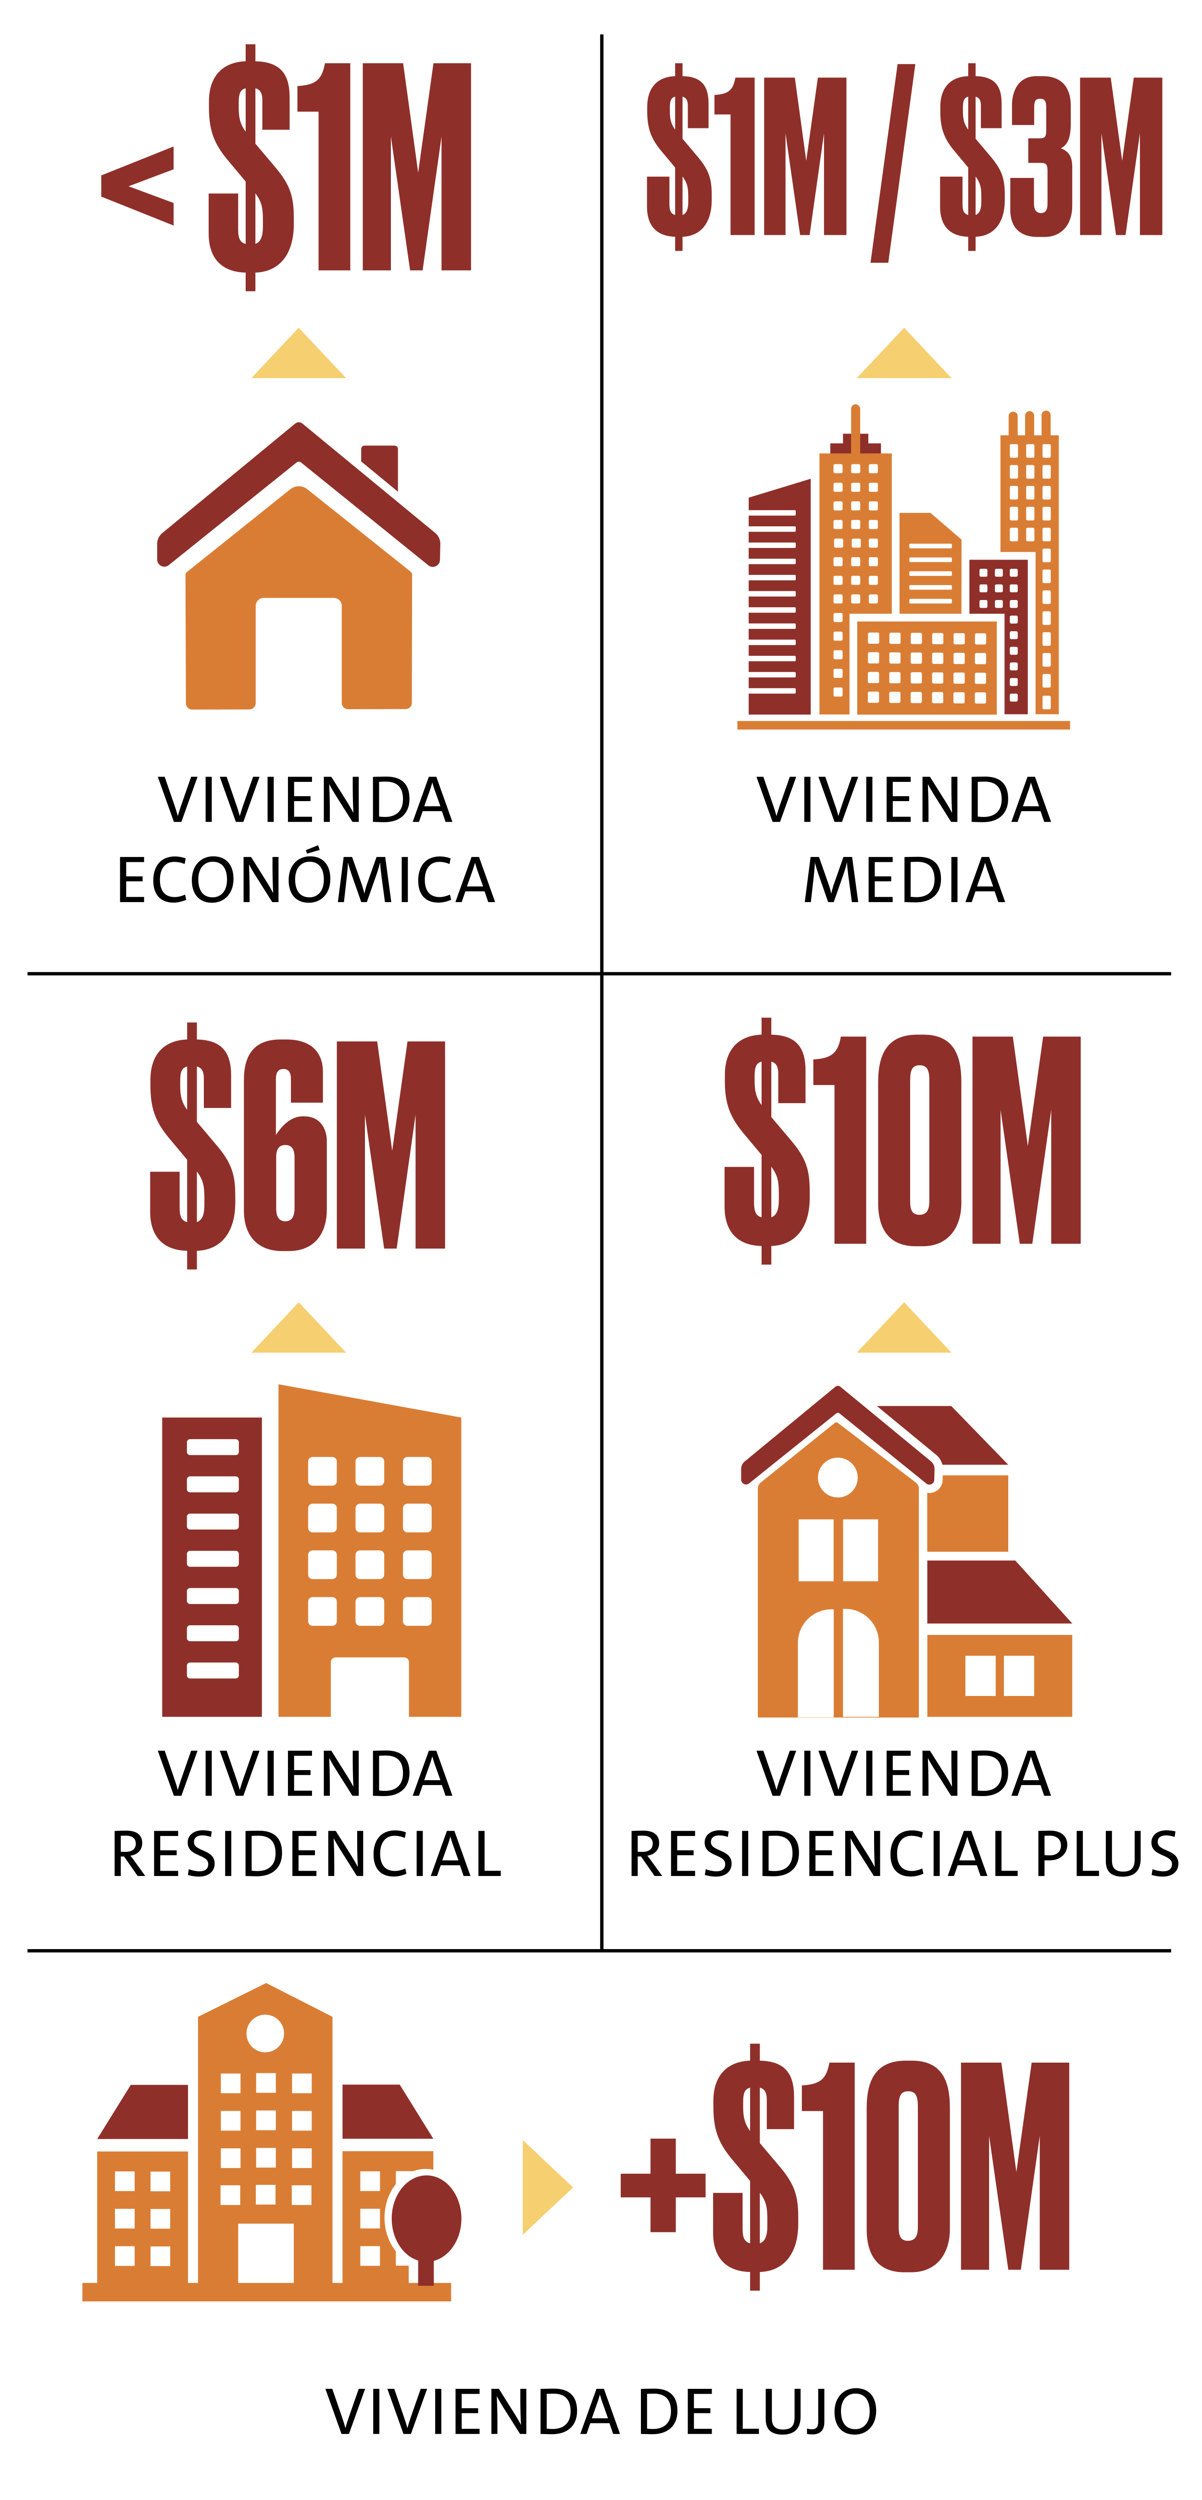 <?xml version="1.0" encoding="UTF-8"?>
<svg id="Capa_1" xmlns="http://www.w3.org/2000/svg" version="1.1" viewBox="0 0 1080 2244.65">
  <!-- Generator: Adobe Illustrator 29.5.1, SVG Export Plug-In . SVG Version: 2.1.0 Build 141)  -->
  <defs>
    <style>
      .st0 {
        fill: #da7d34;
      }

      .st1 {
        fill: #8f2f29;
      }

      .st2 {
        fill: #f5cf70;
      }

      .st3 {
        fill: none;
        stroke: #000;
        stroke-miterlimit: 10;
        stroke-width: 3px;
      }
    </style>
  </defs>
  <g>
    <path class="st1" d="M391.01,478.51l-119.33-98.23c-1.86-1.53-4.55-1.53-6.41,0l-119.46,98.34c-2.92,2.4-4.6,5.98-4.6,9.75v13.99c0,5.4,6.25,8.4,10.46,5.02l114.81-92.14c1.17-.94,2.83-.94,4,0l114.35,92.31c4.16,3.36,10.36.48,10.48-4.86l.32-14.15c.09-3.87-1.61-7.57-4.6-10.04Z"/>
    <path class="st1" d="M357.56,441.49v-38.41c0-1.65-1.34-2.99-2.99-2.99h-27.04c-1.65,0-2.99,1.34-2.99,2.99v11.23l33.02,27.18Z"/>
    <path class="st0" d="M368.95,513.29l-92.88-74.06c-4.44-3.54-10.74-3.54-15.17.01l-92.9,74.33c-.85.68-1.34,1.7-1.34,2.79l.38,115.15c.01,3.09,2.52,5.59,5.62,5.59l51.36-.12c3.17,0,5.73-2.58,5.73-5.74v-87.24c0-3.95,3.2-7.16,7.16-7.16h63c3.95,0,7.16,3.2,7.16,7.16v87.04c0,3.18,2.58,5.75,5.76,5.74l51.64-.12c3.09,0,5.59-2.51,5.59-5.59l.23-114.98c0-1.09-.49-2.11-1.34-2.79Z"/>
  </g>
  <line class="st3" x1="540.74" y1="30.86" x2="540.74" y2="1751.53"/>
  <polygon class="st2" points="310.97 339.49 225.84 339.49 268.4 294.27 310.97 339.49"/>
  <polygon class="st2" points="854.93 339.49 769.8 339.49 812.36 294.27 854.93 339.49"/>
  <g>
    <path d="M162.97,737.96h-6.72l-14.46-40.5h6.18l9.06,26.34c.9,2.52,1.92,5.94,2.7,8.82h.06c.78-2.76,1.8-6.12,2.82-9.06l9.12-26.1h5.76l-14.52,40.5Z"/>
    <path d="M184.75,737.96v-40.5h5.52v40.5h-5.52Z"/>
    <path d="M218.65,737.96h-6.72l-14.46-40.5h6.18l9.06,26.34c.9,2.52,1.92,5.94,2.7,8.82h.06c.78-2.76,1.8-6.12,2.82-9.06l9.12-26.1h5.76l-14.52,40.5Z"/>
    <path d="M240.43,737.96v-40.5h5.52v40.5h-5.52Z"/>
    <path d="M258.73,737.96v-40.5h21.6v4.56h-16.08v12.84h14.76v4.44h-14.76v14.04h16.08v4.62h-21.6Z"/>
    <path d="M316.69,737.96l-13.08-20.7c-3.9-6.12-6.36-10.38-7.74-13.14h-.06c.24,4.56.54,15.3.54,22.5v11.34h-5.4v-40.5h6.72l12,19.08c3.9,6.12,6.36,10.38,7.74,13.14h.12c-.3-5.22-.6-14.52-.6-22.02v-10.2h5.4v40.5h-5.64Z"/>
    <path d="M335.1,697.52c3.12-.06,7.68-.24,12.12-.24,12.96,0,20.7,6.06,20.7,19.98s-9.3,20.94-22.56,20.94c-4.08,0-7.26-.24-10.26-.24v-40.44ZM340.62,733.16c1.5.24,3.72.36,5.34.36,9.48,0,16.14-4.92,16.14-15.9,0-10.32-4.92-15.84-15.42-15.84-2.1,0-4.56.12-6.06.18v31.2Z"/>
    <path d="M400.32,737.96l-3.3-9.66h-17.22l-3.36,9.66h-5.64l14.52-40.5h6.72l14.46,40.5h-6.18ZM390.18,708.38c-.66-1.98-1.2-3.9-1.74-5.7h-.06c-.48,1.8-1.08,3.72-1.68,5.64l-5.52,15.6h14.52l-5.52-15.54Z"/>
    <path d="M107.86,809.96v-40.5h21.6v4.56h-16.08v12.84h14.76v4.44h-14.76v14.04h16.08v4.62h-21.6Z"/>
    <path d="M167.32,807.92c-3.06,1.32-7.08,2.52-11.34,2.52-12.78,0-18.24-8.28-18.24-19.8,0-12.48,6.3-21.66,19.5-21.66,3.24,0,6.78.66,9.6,1.74l-.96,5.1c-3.12-1.38-6.18-1.98-9.36-1.98-8.82,0-12.84,7.2-12.84,16.02,0,9.9,4.38,15.6,13.38,15.6,3.12,0,6.78-1.08,9.24-2.22l1.02,4.68Z"/>
    <path d="M190.54,810.56c-11.76,0-18.18-7.86-18.18-20.28,0-13.86,8.82-21.42,19.26-21.42,11.76,0,18.18,7.86,18.18,20.28,0,13.86-8.82,21.42-19.26,21.42ZM191.08,773.72c-7.26,0-12.9,5.52-12.9,15.72s4.32,16.26,12.9,16.26c7.26,0,12.9-5.52,12.9-15.72s-4.32-16.26-12.9-16.26Z"/>
    <path d="M244.6,809.96l-13.08-20.7c-3.9-6.12-6.36-10.38-7.74-13.14h-.06c.24,4.56.54,15.3.54,22.5v11.34h-5.4v-40.5h6.72l12,19.08c3.9,6.12,6.36,10.38,7.74,13.14h.12c-.3-5.22-.6-14.52-.6-22.02v-10.2h5.4v40.5h-5.64Z"/>
    <path d="M277.54,810.56c-11.76,0-18.18-7.86-18.18-20.28,0-13.86,8.82-21.42,19.26-21.42,11.76,0,18.18,7.86,18.18,20.28,0,13.86-8.82,21.42-19.26,21.42ZM278.08,773.72c-7.26,0-12.9,5.52-12.9,15.72s4.32,16.26,12.9,16.26c7.26,0,12.9-5.52,12.9-15.72s-4.32-16.26-12.9-16.26ZM275.86,766.46l-1.02-3.12,10.92-4.44,1.5,4.2-11.4,3.36Z"/>
    <path d="M345.88,809.96l-3.18-23.64c-.6-4.8-1.02-8.88-1.14-11.76h-.12c-.54,2.4-1.38,5.28-2.46,8.64l-9.36,26.76h-5.04l-8.88-25.38c-1.08-3.18-2.34-7.2-3-10.02h-.06c-.12,3.42-.48,7.56-.96,12l-2.64,23.4h-5.46l5.22-40.5h7.56l9,25.56c.72,2.22,1.5,4.8,1.98,7.26h.06c.54-2.46,1.2-5.04,1.92-7.26l9-25.56h7.8l5.46,40.5h-5.7Z"/>
    <path d="M360.94,809.96v-40.5h5.52v40.5h-5.52Z"/>
    <path d="M405.33,807.92c-3.06,1.32-7.08,2.52-11.34,2.52-12.78,0-18.24-8.28-18.24-19.8,0-12.48,6.3-21.66,19.5-21.66,3.24,0,6.78.66,9.6,1.74l-.96,5.1c-3.12-1.38-6.18-1.98-9.36-1.98-8.82,0-12.84,7.2-12.84,16.02,0,9.9,4.38,15.6,13.38,15.6,3.12,0,6.78-1.08,9.24-2.22l1.02,4.68Z"/>
    <path d="M438.69,809.96l-3.3-9.66h-17.22l-3.36,9.66h-5.64l14.52-40.5h6.72l14.46,40.5h-6.18ZM428.55,780.38c-.66-1.98-1.2-3.9-1.74-5.7h-.06c-.48,1.8-1.08,3.72-1.68,5.64l-5.52,15.6h14.52l-5.52-15.54Z"/>
  </g>
  <g>
    <path d="M700.88,737.96h-6.72l-14.46-40.5h6.18l9.06,26.34c.9,2.52,1.92,5.94,2.7,8.82h.06c.78-2.76,1.8-6.12,2.82-9.06l9.12-26.1h5.76l-14.52,40.5Z"/>
    <path d="M722.66,737.96v-40.5h5.52v40.5h-5.52Z"/>
    <path d="M756.55,737.96h-6.72l-14.46-40.5h6.18l9.06,26.34c.9,2.52,1.92,5.94,2.7,8.82h.06c.78-2.76,1.8-6.12,2.82-9.06l9.12-26.1h5.76l-14.52,40.5Z"/>
    <path d="M778.33,737.96v-40.5h5.52v40.5h-5.52Z"/>
    <path d="M796.63,737.96v-40.5h21.6v4.56h-16.08v12.84h14.76v4.44h-14.76v14.04h16.08v4.62h-21.6Z"/>
    <path d="M854.59,737.96l-13.08-20.7c-3.9-6.12-6.36-10.38-7.74-13.14h-.06c.24,4.56.54,15.3.54,22.5v11.34h-5.4v-40.5h6.72l12,19.08c3.9,6.12,6.36,10.38,7.74,13.14h.12c-.3-5.22-.6-14.52-.6-22.02v-10.2h5.4v40.5h-5.64Z"/>
    <path d="M873.01,697.52c3.12-.06,7.68-.24,12.12-.24,12.96,0,20.7,6.06,20.7,19.98s-9.3,20.94-22.56,20.94c-4.08,0-7.26-.24-10.26-.24v-40.44ZM878.53,733.16c1.5.24,3.72.36,5.34.36,9.48,0,16.14-4.92,16.14-15.9,0-10.32-4.92-15.84-15.42-15.84-2.1,0-4.56.12-6.06.18v31.2Z"/>
    <path d="M938.23,737.96l-3.3-9.66h-17.22l-3.36,9.66h-5.64l14.52-40.5h6.72l14.46,40.5h-6.18ZM928.09,708.38c-.66-1.98-1.2-3.9-1.74-5.7h-.06c-.48,1.8-1.08,3.72-1.68,5.64l-5.52,15.6h14.52l-5.52-15.54Z"/>
    <path d="M765.4,809.96l-3.18-23.64c-.6-4.8-1.02-8.88-1.14-11.76h-.12c-.54,2.4-1.38,5.28-2.46,8.64l-9.36,26.76h-5.04l-8.88-25.38c-1.08-3.18-2.34-7.2-3-10.02h-.06c-.12,3.42-.48,7.56-.96,12l-2.64,23.4h-5.46l5.22-40.5h7.56l9,25.56c.72,2.22,1.5,4.8,1.98,7.26h.06c.54-2.46,1.2-5.04,1.92-7.26l9-25.56h7.8l5.46,40.5h-5.7Z"/>
    <path d="M780.46,809.96v-40.5h21.6v4.56h-16.08v12.84h14.76v4.44h-14.76v14.04h16.08v4.62h-21.6Z"/>
    <path d="M812.68,769.52c3.12-.06,7.68-.24,12.12-.24,12.96,0,20.7,6.06,20.7,19.98s-9.3,20.94-22.56,20.94c-4.08,0-7.26-.24-10.26-.24v-40.44ZM818.2,805.16c1.5.24,3.72.36,5.34.36,9.48,0,16.14-4.92,16.14-15.9,0-10.32-4.92-15.84-15.42-15.84-2.1,0-4.56.12-6.06.18v31.2Z"/>
    <path d="M854.8,809.96v-40.5h5.52v40.5h-5.52Z"/>
    <path d="M896.98,809.96l-3.3-9.66h-17.22l-3.36,9.66h-5.64l14.52-40.5h6.72l14.46,40.5h-6.18ZM886.84,780.38c-.66-1.98-1.2-3.9-1.74-5.7h-.06c-.48,1.8-1.08,3.72-1.68,5.64l-5.52,15.6h14.52l-5.52-15.54Z"/>
  </g>
  <g>
    <path class="st1" d="M168.16,1123.06c-22-.5-33.25-13.25-33.25-35.25v-35.75h26.5v32.5c0,7.5,1.75,11.5,6.75,12.75v-56l-16.5-19.75c-12.5-15-16.5-27.25-16.5-47v-5c0-22.5,12-35.5,33-36.25v-15.25h8.75v15.25c21.5.5,30.75,10.5,30.75,32.25v29.25h-24.5v-26.5c0-5.75-1.5-9.5-6.25-10.75v49.75l17.75,21c13.75,16.25,16.75,26.75,16.75,45.75v5.75c0,26-12.25,42.5-34.5,43.25v16.75h-8.75v-16.75ZM168.16,996.56v-39c-5,1.25-6.25,5.25-6.25,13v4.5c0,9.75,1.75,15.25,6.25,21.5ZM176.91,1051.81v45.5c4.75-1.75,6.75-6.75,6.75-15.5v-5.5c0-11.5-1-16.5-6.75-24.5Z"/>
    <path class="st1" d="M273.15,1002.31c15.5,0,20.5,12.5,20.5,22v61.75c0,20-9.75,37.25-34.5,37.25h-5.25c-25,0-34.75-16.75-34.75-36v-117.5c0-22.5,9-36.5,33-36.5h5c23.25,0,33,12.25,33,29.25v27.5h-28.75v-21.25c0-4.25-1-9-6.75-9s-6.75,4.75-6.75,9v50.25c4.75-7.25,12.75-16.75,24.25-16.75h1ZM264.65,1084.81v-45.25c0-8-2.75-11.5-8.25-11.5s-8.25,3.5-8.25,11v45.75c0,8.25,3,11.75,8.25,11.75s8.25-3.5,8.25-11.75Z"/>
    <path class="st1" d="M302.65,935.06h36.25l13.5,98.25,13.75-98.25h33.75v186h-26.5v-120.25l-17,120.25h-11.25l-17.25-120.25v120.25h-25.25v-186Z"/>
  </g>
  <g>
    <path class="st1" d="M684.28,1118.73c-22-.5-33.25-13.25-33.25-35.25v-35.75h26.5v32.5c0,7.5,1.75,11.5,6.75,12.75v-56l-16.5-19.75c-12.5-15-16.5-27.25-16.5-47v-5c0-22.5,12-35.5,33-36.25v-15.25h8.75v15.25c21.5.5,30.75,10.5,30.75,32.25v29.25h-24.5v-26.5c0-5.75-1.5-9.5-6.25-10.75v49.75l17.75,21c13.75,16.25,16.75,26.75,16.75,45.75v5.75c0,26-12.25,42.5-34.5,43.25v16.75h-8.75v-16.75ZM684.28,992.23v-39c-5,1.25-6.25,5.25-6.25,13v4.5c0,9.75,1.75,15.25,6.25,21.5ZM693.03,1047.48v45.5c4.75-1.75,6.75-6.75,6.75-15.5v-5.5c0-11.5-1-16.5-6.75-24.5Z"/>
    <path class="st1" d="M730.78,974.23v-23c16.75-1,22-5.75,24.75-20.5h22.75v186h-28.5v-142.5h-19Z"/>
    <path class="st1" d="M863.77,1080.23c0,22.25-12,38.75-34.75,38.75h-6.25c-22,0-33.75-13.25-33.75-38.75v-108.5c0-27,9.5-42.75,35.25-42.75h5.25c26.5,0,34.25,17.25,34.25,42.25v109ZM835.02,970.23c0-9.5-2-13.75-8.75-13.75s-8.5,4.5-8.5,13.75v108c0,6.75,1,12.5,8.25,12.5s9-5.25,9-12.5v-108Z"/>
    <path class="st1" d="M873.77,930.73h36.25l13.5,98.25,13.75-98.25h33.75v186h-26.5v-120.25l-17,120.25h-11.25l-17.25-120.25v120.25h-25.25v-186Z"/>
  </g>
  <polygon class="st2" points="310.97 1214.51 225.84 1214.51 268.4 1169.28 310.97 1214.51"/>
  <polygon class="st2" points="854.93 1214.51 769.8 1214.51 812.36 1169.28 854.93 1214.51"/>
  <g>
    <path d="M162.97,1612.41h-6.72l-14.46-40.5h6.18l9.06,26.34c.9,2.52,1.92,5.94,2.7,8.82h.06c.78-2.76,1.8-6.12,2.82-9.06l9.12-26.1h5.76l-14.52,40.5Z"/>
    <path d="M184.75,1612.41v-40.5h5.52v40.5h-5.52Z"/>
    <path d="M218.65,1612.41h-6.72l-14.46-40.5h6.18l9.06,26.34c.9,2.52,1.92,5.94,2.7,8.82h.06c.78-2.76,1.8-6.12,2.82-9.06l9.12-26.1h5.76l-14.52,40.5Z"/>
    <path d="M240.43,1612.41v-40.5h5.52v40.5h-5.52Z"/>
    <path d="M258.73,1612.41v-40.5h21.6v4.56h-16.08v12.84h14.76v4.44h-14.76v14.04h16.08v4.62h-21.6Z"/>
    <path d="M316.69,1612.41l-13.08-20.7c-3.9-6.12-6.36-10.38-7.74-13.14h-.06c.24,4.56.54,15.3.54,22.5v11.34h-5.4v-40.5h6.72l12,19.08c3.9,6.12,6.36,10.38,7.74,13.14h.12c-.3-5.22-.6-14.52-.6-22.02v-10.2h5.4v40.5h-5.64Z"/>
    <path d="M335.1,1571.97c3.12-.06,7.68-.24,12.12-.24,12.96,0,20.7,6.06,20.7,19.98s-9.3,20.94-22.56,20.94c-4.08,0-7.26-.24-10.26-.24v-40.44ZM340.62,1607.61c1.5.24,3.72.36,5.34.36,9.48,0,16.14-4.92,16.14-15.9,0-10.32-4.92-15.84-15.42-15.84-2.1,0-4.56.12-6.06.18v31.2Z"/>
    <path d="M400.32,1612.41l-3.3-9.66h-17.22l-3.36,9.66h-5.64l14.52-40.5h6.72l14.46,40.5h-6.18ZM390.18,1582.83c-.66-1.98-1.2-3.9-1.74-5.7h-.06c-.48,1.8-1.08,3.72-1.68,5.64l-5.52,15.6h14.52l-5.52-15.54Z"/>
    <path d="M123.7,1684.41l-12.24-17.52h-2.94v17.52h-5.52v-40.44s5.34-.3,10.56-.3c8.46,0,14.22,3.3,14.22,11.04,0,7.02-4.86,10.62-10.62,11.46,0,0,1.74,2.1,3.3,4.32l10.08,13.92h-6.84ZM108.52,1662.69s2.28.06,4.32.06c5.88,0,9.18-2.76,9.18-7.38s-3.12-7.2-8.94-7.2c-2.22,0-4.56.12-4.56.12v14.4Z"/>
    <path d="M138.46,1684.41v-40.5h21.6v4.56h-16.08v12.84h14.76v4.44h-14.76v14.04h16.08v4.62h-21.6Z"/>
    <path d="M189.52,1649.31c-2.58-.84-5.22-1.38-7.74-1.38-4.86,0-7.5,2.22-7.5,5.94,0,8.94,18.6,6.18,18.6,19.44,0,6.42-4.8,11.64-14.04,11.64-3.6,0-7.32-.66-10.02-1.5l.84-5.16c2.76,1.08,6.42,1.92,9.6,1.92,4.86,0,7.86-2.1,7.86-6.48,0-9.18-18.48-6.42-18.48-19.44,0-6.12,4.92-10.92,13.5-10.92,2.58,0,5.4.36,8.1,1.02l-.72,4.92Z"/>
    <path d="M202.3,1684.41v-40.5h5.52v40.5h-5.52Z"/>
    <path d="M220.6,1643.97c3.12-.06,7.68-.24,12.12-.24,12.96,0,20.7,6.06,20.7,19.98s-9.3,20.94-22.56,20.94c-4.08,0-7.26-.24-10.26-.24v-40.44ZM226.12,1679.61c1.5.24,3.72.36,5.34.36,9.48,0,16.14-4.92,16.14-15.9,0-10.32-4.92-15.84-15.42-15.84-2.1,0-4.56.12-6.06.18v31.2Z"/>
    <path d="M262.72,1684.41v-40.5h21.6v4.56h-16.08v12.84h14.76v4.44h-14.76v14.04h16.08v4.62h-21.6Z"/>
    <path d="M320.68,1684.41l-13.08-20.7c-3.9-6.12-6.36-10.38-7.74-13.14h-.06c.24,4.56.54,15.3.54,22.5v11.34h-5.4v-40.5h6.72l12,19.08c3.9,6.12,6.36,10.38,7.74,13.14h.12c-.3-5.22-.6-14.52-.6-22.02v-10.2h5.4v40.5h-5.64Z"/>
    <path d="M365.19,1682.37c-3.06,1.32-7.08,2.52-11.34,2.52-12.78,0-18.24-8.28-18.24-19.8,0-12.48,6.3-21.66,19.5-21.66,3.24,0,6.78.66,9.6,1.74l-.96,5.1c-3.12-1.38-6.18-1.98-9.36-1.98-8.82,0-12.84,7.2-12.84,16.02,0,9.9,4.38,15.6,13.38,15.6,3.12,0,6.78-1.08,9.24-2.22l1.02,4.68Z"/>
    <path d="M374.37,1684.41v-40.5h5.52v40.5h-5.52Z"/>
    <path d="M416.55,1684.41l-3.3-9.66h-17.22l-3.36,9.66h-5.64l14.52-40.5h6.72l14.46,40.5h-6.18ZM406.41,1654.83c-.66-1.98-1.2-3.9-1.74-5.7h-.06c-.48,1.8-1.08,3.72-1.68,5.64l-5.52,15.6h14.52l-5.52-15.54Z"/>
    <path d="M429.87,1684.41v-40.5h5.52v35.82h14.52v4.68h-20.04Z"/>
  </g>
  <g>
    <path class="st1" d="M584.47,1972.95h-26.75v-21.25h26.75v-31.5h22.75v31.5h26.75v21.25h-26.75v31.25h-22.75v-31.25Z"/>
    <path class="st1" d="M673.97,2039.95c-22-.5-33.25-13.25-33.25-35.25v-35.75h26.5v32.5c0,7.5,1.75,11.5,6.75,12.75v-56l-16.5-19.75c-12.5-15-16.5-27.25-16.5-47v-5c0-22.5,12-35.5,33-36.25v-15.25h8.75v15.25c21.5.5,30.75,10.5,30.75,32.25v29.25h-24.5v-26.5c0-5.75-1.5-9.5-6.25-10.75v49.75l17.75,21c13.75,16.25,16.75,26.75,16.75,45.75v5.75c0,26-12.25,42.5-34.5,43.25v16.75h-8.75v-16.75ZM673.97,1913.45v-39c-5,1.25-6.25,5.25-6.25,13v4.5c0,9.75,1.75,15.25,6.25,21.5ZM682.72,1968.7v45.5c4.75-1.75,6.75-6.75,6.75-15.5v-5.5c0-11.5-1-16.5-6.75-24.5Z"/>
    <path class="st1" d="M720.47,1895.45v-23c16.75-1,22-5.75,24.75-20.5h22.75v186h-28.5v-142.5h-19Z"/>
    <path class="st1" d="M853.47,2001.45c0,22.25-12,38.75-34.75,38.75h-6.25c-22,0-33.75-13.25-33.75-38.75v-108.5c0-27,9.5-42.75,35.25-42.75h5.25c26.5,0,34.25,17.25,34.25,42.25v109ZM824.72,1891.45c0-9.5-2-13.75-8.75-13.75s-8.5,4.5-8.5,13.75v108c0,6.75,1,12.5,8.25,12.5s9-5.25,9-12.5v-108Z"/>
    <path class="st1" d="M863.47,1851.95h36.25l13.5,98.25,13.75-98.25h33.75v186h-26.5v-120.25l-17,120.25h-11.25l-17.25-120.25v120.25h-25.25v-186Z"/>
  </g>
  <polygon class="st2" points="469.7 2006.6 469.7 1921.47 514.92 1964.03 469.7 2006.6"/>
  <g>
    <path d="M313.56,2185.36h-6.72l-14.46-40.5h6.18l9.06,26.34c.9,2.52,1.92,5.94,2.7,8.82h.06c.78-2.76,1.8-6.12,2.82-9.06l9.12-26.1h5.76l-14.52,40.5Z"/>
    <path d="M335.34,2185.36v-40.5h5.52v40.5h-5.52Z"/>
    <path d="M369.24,2185.36h-6.72l-14.46-40.5h6.18l9.06,26.34c.9,2.52,1.92,5.94,2.7,8.82h.06c.78-2.76,1.8-6.12,2.82-9.06l9.12-26.1h5.76l-14.52,40.5Z"/>
    <path d="M391.01,2185.36v-40.5h5.52v40.5h-5.52Z"/>
    <path d="M409.31,2185.36v-40.5h21.6v4.56h-16.08v12.84h14.76v4.44h-14.76v14.04h16.08v4.62h-21.6Z"/>
    <path d="M467.27,2185.36l-13.08-20.7c-3.9-6.12-6.36-10.38-7.74-13.14h-.06c.24,4.56.54,15.3.54,22.5v11.34h-5.4v-40.5h6.72l12,19.08c3.9,6.12,6.36,10.38,7.74,13.14h.12c-.3-5.22-.6-14.52-.6-22.02v-10.2h5.4v40.5h-5.64Z"/>
    <path d="M485.69,2144.92c3.12-.06,7.68-.24,12.12-.24,12.96,0,20.7,6.06,20.7,19.98s-9.3,20.94-22.56,20.94c-4.08,0-7.26-.24-10.26-.24v-40.44ZM491.21,2180.56c1.5.24,3.72.36,5.34.36,9.48,0,16.14-4.92,16.14-15.9,0-10.32-4.92-15.84-15.42-15.84-2.1,0-4.56.12-6.06.18v31.2Z"/>
    <path d="M550.91,2185.36l-3.3-9.66h-17.22l-3.36,9.66h-5.64l14.52-40.5h6.72l14.46,40.5h-6.18ZM540.77,2155.78c-.66-1.98-1.2-3.9-1.74-5.7h-.06c-.48,1.8-1.08,3.72-1.68,5.64l-5.52,15.6h14.52l-5.52-15.54Z"/>
    <path d="M575.87,2144.92c3.12-.06,7.68-.24,12.12-.24,12.96,0,20.7,6.06,20.7,19.98s-9.3,20.94-22.56,20.94c-4.08,0-7.26-.24-10.26-.24v-40.44ZM581.39,2180.56c1.5.24,3.72.36,5.34.36,9.48,0,16.14-4.92,16.14-15.9,0-10.32-4.92-15.84-15.42-15.84-2.1,0-4.56.12-6.06.18v31.2Z"/>
    <path d="M617.99,2185.36v-40.5h21.6v4.56h-16.08v12.84h14.76v4.44h-14.76v14.04h16.08v4.62h-21.6Z"/>
    <path d="M661.85,2185.36v-40.5h5.52v35.82h14.52v4.68h-20.04Z"/>
    <path d="M719.32,2169.88c0,10.62-5.58,16.08-16.14,16.08-12.66,0-15.18-7.02-15.18-14.22v-26.88h5.52v26.46c0,5.58,1.86,10.08,10.02,10.08,7.08,0,10.38-2.94,10.38-11.1v-25.44h5.4v25.02Z"/>
    <path d="M740.68,2174.68c0,6.84-3.24,11.1-10.68,11.1-1.68,0-3.66-.18-4.92-.48v-4.8c1.08.36,3.18.66,4.62.66,3.3,0,5.46-1.38,5.46-6.72v-29.58h5.52v29.82Z"/>
    <path d="M767.98,2185.96c-11.76,0-18.18-7.86-18.18-20.28,0-13.86,8.82-21.42,19.26-21.42,11.76,0,18.18,7.86,18.18,20.28,0,13.86-8.82,21.42-19.26,21.42ZM768.52,2149.12c-7.26,0-12.9,5.52-12.9,15.72s4.32,16.26,12.9,16.26c7.26,0,12.9-5.52,12.9-15.72s-4.32-16.26-12.9-16.26Z"/>
  </g>
  <g>
    <path d="M700.88,1612.41h-6.72l-14.46-40.5h6.18l9.06,26.34c.9,2.52,1.92,5.94,2.7,8.82h.06c.78-2.76,1.8-6.12,2.82-9.06l9.12-26.1h5.76l-14.52,40.5Z"/>
    <path d="M722.66,1612.41v-40.5h5.52v40.5h-5.52Z"/>
    <path d="M756.55,1612.41h-6.72l-14.46-40.5h6.18l9.06,26.34c.9,2.52,1.92,5.94,2.7,8.82h.06c.78-2.76,1.8-6.12,2.82-9.06l9.12-26.1h5.76l-14.52,40.5Z"/>
    <path d="M778.33,1612.41v-40.5h5.52v40.5h-5.52Z"/>
    <path d="M796.63,1612.41v-40.5h21.6v4.56h-16.08v12.84h14.76v4.44h-14.76v14.04h16.08v4.62h-21.6Z"/>
    <path d="M854.59,1612.41l-13.08-20.7c-3.9-6.12-6.36-10.38-7.74-13.14h-.06c.24,4.56.54,15.3.54,22.5v11.34h-5.4v-40.5h6.72l12,19.08c3.9,6.12,6.36,10.38,7.74,13.14h.12c-.3-5.22-.6-14.52-.6-22.02v-10.2h5.4v40.5h-5.64Z"/>
    <path d="M873.01,1571.97c3.12-.06,7.68-.24,12.12-.24,12.96,0,20.7,6.06,20.7,19.98s-9.3,20.94-22.56,20.94c-4.08,0-7.26-.24-10.26-.24v-40.44ZM878.53,1607.61c1.5.24,3.72.36,5.34.36,9.48,0,16.14-4.92,16.14-15.9,0-10.32-4.92-15.84-15.42-15.84-2.1,0-4.56.12-6.06.18v31.2Z"/>
    <path d="M938.23,1612.41l-3.3-9.66h-17.22l-3.36,9.66h-5.64l14.52-40.5h6.72l14.46,40.5h-6.18ZM928.09,1582.83c-.66-1.98-1.2-3.9-1.74-5.7h-.06c-.48,1.8-1.08,3.72-1.68,5.64l-5.52,15.6h14.52l-5.52-15.54Z"/>
    <path d="M588.17,1684.41l-12.24-17.52h-2.94v17.52h-5.52v-40.44s5.34-.3,10.56-.3c8.46,0,14.22,3.3,14.22,11.04,0,7.02-4.86,10.62-10.62,11.46,0,0,1.74,2.1,3.3,4.32l10.08,13.92h-6.84ZM572.99,1662.69s2.28.06,4.32.06c5.88,0,9.18-2.76,9.18-7.38s-3.12-7.2-8.94-7.2c-2.22,0-4.56.12-4.56.12v14.4Z"/>
    <path d="M602.93,1684.41v-40.5h21.6v4.56h-16.08v12.84h14.76v4.44h-14.76v14.04h16.08v4.62h-21.6Z"/>
    <path d="M653.99,1649.31c-2.58-.84-5.22-1.38-7.74-1.38-4.86,0-7.5,2.22-7.5,5.94,0,8.94,18.6,6.18,18.6,19.44,0,6.42-4.8,11.64-14.04,11.64-3.6,0-7.32-.66-10.02-1.5l.84-5.16c2.76,1.08,6.42,1.92,9.6,1.92,4.86,0,7.86-2.1,7.86-6.48,0-9.18-18.48-6.42-18.48-19.44,0-6.12,4.92-10.92,13.5-10.92,2.58,0,5.4.36,8.1,1.02l-.72,4.92Z"/>
    <path d="M666.77,1684.41v-40.5h5.52v40.5h-5.52Z"/>
    <path d="M685.07,1643.97c3.12-.06,7.68-.24,12.12-.24,12.96,0,20.7,6.06,20.7,19.98s-9.3,20.94-22.56,20.94c-4.08,0-7.26-.24-10.26-.24v-40.44ZM690.59,1679.61c1.5.24,3.72.36,5.34.36,9.48,0,16.14-4.92,16.14-15.9,0-10.32-4.92-15.84-15.42-15.84-2.1,0-4.56.12-6.06.18v31.2Z"/>
    <path d="M727.19,1684.41v-40.5h21.6v4.56h-16.08v12.84h14.76v4.44h-14.76v14.04h16.08v4.62h-21.6Z"/>
    <path d="M785.14,1684.41l-13.08-20.7c-3.9-6.12-6.36-10.38-7.74-13.14h-.06c.24,4.56.54,15.3.54,22.5v11.34h-5.4v-40.5h6.72l12,19.08c3.9,6.12,6.36,10.38,7.74,13.14h.12c-.3-5.22-.6-14.52-.6-22.02v-10.2h5.4v40.5h-5.64Z"/>
    <path d="M829.66,1682.37c-3.06,1.32-7.08,2.52-11.34,2.52-12.78,0-18.24-8.28-18.24-19.8,0-12.48,6.3-21.66,19.5-21.66,3.24,0,6.78.66,9.6,1.74l-.96,5.1c-3.12-1.38-6.18-1.98-9.36-1.98-8.82,0-12.84,7.2-12.84,16.02,0,9.9,4.38,15.6,13.38,15.6,3.12,0,6.78-1.08,9.24-2.22l1.02,4.68Z"/>
    <path d="M838.84,1684.41v-40.5h5.52v40.5h-5.52Z"/>
    <path d="M881.02,1684.41l-3.3-9.66h-17.22l-3.36,9.66h-5.64l14.52-40.5h6.72l14.46,40.5h-6.18ZM870.88,1654.83c-.66-1.98-1.2-3.9-1.74-5.7h-.06c-.48,1.8-1.08,3.72-1.68,5.64l-5.52,15.6h14.52l-5.52-15.54Z"/>
    <path d="M894.34,1684.41v-40.5h5.52v35.82h14.52v4.68h-20.04Z"/>
    <path d="M932.98,1684.41v-40.5s5.76-.24,10.62-.24c10.56,0,15.36,5.64,15.36,12.6,0,8.16-6.12,14.1-16.2,14.1-2.1,0-4.26-.06-4.26-.06v14.1h-5.52ZM938.5,1665.63s2.34.24,4.68.24c6.72,0,10.08-3.72,10.08-8.82s-3.18-8.88-10.32-8.88c-2.1,0-4.44.12-4.44.12v17.34Z"/>
    <path d="M967.42,1684.41v-40.5h5.52v35.82h14.52v4.68h-20.04Z"/>
    <path d="M1024.89,1668.93c0,10.62-5.58,16.08-16.14,16.08-12.66,0-15.18-7.02-15.18-14.22v-26.88h5.52v26.46c0,5.58,1.86,10.08,10.02,10.08,7.08,0,10.38-2.94,10.38-11.1v-25.44h5.4v25.02Z"/>
    <path d="M1055.43,1649.31c-2.58-.84-5.22-1.38-7.74-1.38-4.86,0-7.5,2.22-7.5,5.94,0,8.94,18.6,6.18,18.6,19.44,0,6.42-4.8,11.64-14.04,11.64-3.6,0-7.32-.66-10.02-1.5l.84-5.16c2.76,1.08,6.42,1.92,9.6,1.92,4.86,0,7.86-2.1,7.86-6.48,0-9.18-18.48-6.42-18.48-19.44,0-6.12,4.92-10.92,13.5-10.92,2.58,0,5.4.36,8.1,1.02l-.72,4.92Z"/>
  </g>
  <line class="st3" x1="1052.26" y1="874.29" x2="24.73" y2="874.29"/>
  <line class="st3" x1="1052.26" y1="1751.53" x2="24.73" y2="1751.53"/>
  <g>
    <g>
      <polygon class="st1" points="307.75 1920.34 307.75 1871.72 359.15 1871.72 389.36 1920.34 307.75 1920.34"/>
      <polygon class="st1" points="168.92 1920.56 168.92 1871.94 117.52 1871.94 87.32 1920.56 168.92 1920.56"/>
      <path class="st0" d="M87.32,1931.74v120.54h81.61v-120.54h-81.61ZM135.26,2016.98h17.68v17.68h-17.68v-17.68ZM135.26,1983.39h17.68v17.68h-17.68v-17.68ZM135.26,1949.79h17.68v17.68h-17.68v-17.68ZM103.3,2016.81h17.68v17.68h-17.68v-17.68ZM103.3,1983.22h17.68v17.68h-17.68v-17.68ZM103.3,1949.63h17.68v17.68h-17.68v-17.68Z"/>
      <path class="st0" d="M239.15,1780.5l-61.22,30.33v241.5h36.09v-55.77h49.95v55.77h34.78v-241.5l-59.6-30.33ZM215.83,1979.79h-17.68v-17.68h17.68v17.68ZM216.1,1946.62h-17.68v-17.68h17.68v17.68ZM216.1,1913.03h-17.68v-17.68h17.68v17.68ZM216.1,1879.43h-17.68v-17.68h17.68v17.68ZM247.56,1979.4h-17.68v-17.68h17.68v17.68ZM247.83,1946.23h-17.68v-17.68h17.68v17.68ZM247.83,1912.64h-17.68v-17.68h17.68v17.68ZM247.83,1879.05h-17.68v-17.68h17.68v17.68ZM238.34,1842.7c-9.33,0-16.89-7.56-16.89-16.89s7.56-16.89,16.89-16.89,16.89,7.56,16.89,16.89-7.56,16.89-16.89,16.89ZM279.83,1979.79h-17.68v-17.68h17.68v17.68ZM280.1,1946.62h-17.68v-17.68h17.68v17.68ZM280.1,1913.03h-17.68v-17.68h17.68v17.68ZM280.1,1879.43h-17.68v-17.68h17.68v17.68Z"/>
      <path class="st0" d="M367.22,2034.27h-11.53v-12.88c-6.32-7.86-10.21-18.49-10.21-30.18s3.89-22.32,10.21-30.18v-11.63h15.71c3.49-1.3,7.19-2,11.03-2,2.37,0,4.68.28,6.93.78v-16.68h-81.61v120.54h59.47v-17.78ZM341.42,2034.44h-17.68v-17.68h17.68v17.68ZM341.42,2000.85h-17.68v-17.68h17.68v17.68ZM341.42,1967.25h-17.68v-17.68h17.68v17.68Z"/>
    </g>
    <rect class="st0" x="74.02" y="2049.76" width="331.33" height="16.57"/>
    <rect class="st1" x="375.71" y="1996.61" width="14.06" height="55.72"/>
    <ellipse class="st1" cx="383.27" cy="1992.01" rx="31.31" ry="38.8"/>
  </g>
  <g>
    <path class="st1" d="M836.52,1312.16l-81.49-67.08c-1.27-1.05-3.11-1.05-4.38,0l-81.58,67.16c-1.99,1.64-3.14,4.08-3.14,6.66v9.56c0,3.69,4.27,5.74,7.15,3.43l78.4-62.92c.8-.64,1.93-.64,2.73,0l78.09,63.04c2.84,2.29,7.07.33,7.15-3.32l.22-9.67c.06-2.65-1.1-5.17-3.14-6.85Z"/>
    <path class="st0" d="M822.87,1331.14l-70.04-53.58c-.83-.64-2-.62-2.82.04l-66.49,53.54c-1.65,1.33-2.61,3.33-2.61,5.44v205.52h144.69v-205.41c0-2.18-1.01-4.23-2.74-5.55ZM717.58,1364.17h31.43v55.62h-31.43v-55.62ZM749.12,1541.9h-32.22v-66.78c0-16.66,13.51-30.17,30.17-30.17h2.06v96.94ZM734.91,1326.66c0-9.88,8.01-17.88,17.88-17.88s17.88,8.01,17.88,17.88-8.01,17.88-17.88,17.88-17.88-8.01-17.88-17.88ZM788.96,1364.17v55.62h-31.43v-55.62h31.43ZM789.65,1541.5h-32.22v-96.94h2.06c16.66,0,30.17,13.51,30.17,30.17v66.78Z"/>
    <path class="st0" d="M833.22,1467.94v73.56h130.2v-73.56h-130.2ZM894.63,1522.78h-27.21v-36.12h27.21v36.12ZM929.22,1522.78h-27.21v-36.12h27.21v36.12Z"/>
    <path class="st1" d="M841.29,1306.37c2.78,2.29,4.67,5.37,5.46,8.79h59.2l-51.23-52.73h-66.81l53.38,43.94Z"/>
    <path class="st0" d="M847.04,1324.69l-.09,4.16c-.14,6.53-5.38,11.64-11.91,11.64h0c-.64,0-1.28-.06-1.92-.16v52.92h72.79v-68.56h-58.86Z"/>
    <polygon class="st1" points="912.23 1401.14 833.18 1401.14 833.18 1457.71 963.46 1457.71 912.23 1401.14"/>
  </g>
  <g>
    <rect class="st1" x="746.05" y="398.07" width="45.49" height="14.47"/>
    <rect class="st1" x="757.43" y="389.44" width="22.75" height="14.47"/>
    <rect class="st0" x="764.72" y="362.97" width="8.15" height="49.57" rx="4.08" ry="4.08"/>
    <path class="st1" d="M871.03,502.59v48.47h31.55v90.27h20.9v-138.74h-52.45ZM887.2,544.55c0,.72-.58,1.3-1.3,1.3h-4.52c-.72,0-1.3-.58-1.3-1.3v-4.52c0-.72.58-1.3,1.3-1.3h4.52c.72,0,1.3.58,1.3,1.3v4.52ZM887.2,530.53c0,.72-.58,1.3-1.3,1.3h-4.52c-.72,0-1.3-.58-1.3-1.3v-4.52c0-.72.58-1.3,1.3-1.3h4.52c.72,0,1.3.58,1.3,1.3v4.52ZM887.2,516.52c0,.72-.58,1.3-1.3,1.3h-4.52c-.72,0-1.3-.58-1.3-1.3v-4.52c0-.72.58-1.3,1.3-1.3h4.52c.72,0,1.3.58,1.3,1.3v4.52ZM901.05,544.55c0,.72-.58,1.3-1.3,1.3h-4.52c-.72,0-1.3-.58-1.3-1.3v-4.52c0-.72.58-1.3,1.3-1.3h4.52c.72,0,1.3.58,1.3,1.3v4.52ZM901.05,530.53c0,.72-.58,1.3-1.3,1.3h-4.52c-.72,0-1.3-.58-1.3-1.3v-4.52c0-.72.58-1.3,1.3-1.3h4.52c.72,0,1.3.58,1.3,1.3v4.52ZM901.05,516.52c0,.72-.58,1.3-1.3,1.3h-4.52c-.72,0-1.3-.58-1.3-1.3v-4.52c0-.72.58-1.3,1.3-1.3h4.52c.72,0,1.3.58,1.3,1.3v4.52ZM914.44,628.63c0,.72-.58,1.3-1.3,1.3h-4.52c-.72,0-1.3-.58-1.3-1.3v-4.52c0-.72.58-1.3,1.3-1.3h4.52c.72,0,1.3.58,1.3,1.3v4.52ZM914.44,614.62c0,.72-.58,1.3-1.3,1.3h-4.52c-.72,0-1.3-.58-1.3-1.3v-4.52c0-.72.58-1.3,1.3-1.3h4.52c.72,0,1.3.58,1.3,1.3v4.52ZM914.44,600.61c0,.72-.58,1.3-1.3,1.3h-4.52c-.72,0-1.3-.58-1.3-1.3v-4.52c0-.72.58-1.3,1.3-1.3h4.52c.72,0,1.3.58,1.3,1.3v4.52ZM914.44,586.59c0,.72-.58,1.3-1.3,1.3h-4.52c-.72,0-1.3-.58-1.3-1.3v-4.52c0-.72.58-1.3,1.3-1.3h4.52c.72,0,1.3.58,1.3,1.3v4.52ZM914.44,572.58c0,.72-.58,1.3-1.3,1.3h-4.52c-.72,0-1.3-.58-1.3-1.3v-4.52c0-.72.58-1.3,1.3-1.3h4.52c.72,0,1.3.58,1.3,1.3v4.52ZM914.44,558.56c0,.72-.58,1.3-1.3,1.3h-4.52c-.72,0-1.3-.58-1.3-1.3v-4.52c0-.72.58-1.3,1.3-1.3h4.52c.72,0,1.3.58,1.3,1.3v4.52ZM914.44,544.55c0,.72-.58,1.3-1.3,1.3h-4.52c-.72,0-1.3-.58-1.3-1.3v-4.52c0-.72.58-1.3,1.3-1.3h4.52c.72,0,1.3.58,1.3,1.3v4.52ZM914.44,530.53c0,.72-.58,1.3-1.3,1.3h-4.52c-.72,0-1.3-.58-1.3-1.3v-4.52c0-.72.58-1.3,1.3-1.3h4.52c.72,0,1.3.58,1.3,1.3v4.52ZM914.44,516.52c0,.72-.58,1.3-1.3,1.3h-4.52c-.72,0-1.3-.58-1.3-1.3v-4.52c0-.72.58-1.3,1.3-1.3h4.52c.72,0,1.3.58,1.3,1.3v4.52Z"/>
    <path class="st0" d="M736.29,407.12v234.36h26.97v-90.42h38.04v-143.94h-65.01ZM748.91,418.04c0-.72.58-1.3,1.3-1.3h5.55c.72,0,1.3.58,1.3,1.3v5.55c0,.72-.58,1.3-1.3,1.3h-5.55c-.72,0-1.3-.58-1.3-1.3v-5.55ZM748.91,434.74c0-.72.58-1.3,1.3-1.3h5.55c.72,0,1.3.58,1.3,1.3v5.55c0,.72-.58,1.3-1.3,1.3h-5.55c-.72,0-1.3-.58-1.3-1.3v-5.55ZM748.91,451.45c0-.72.58-1.3,1.3-1.3h5.55c.72,0,1.3.58,1.3,1.3v5.55c0,.72-.58,1.3-1.3,1.3h-5.55c-.72,0-1.3-.58-1.3-1.3v-5.55ZM748.91,468.16c0-.72.58-1.3,1.3-1.3h5.55c.72,0,1.3.58,1.3,1.3v5.55c0,.72-.58,1.3-1.3,1.3h-5.55c-.72,0-1.3-.58-1.3-1.3v-5.55ZM757.07,624.11c0,.72-.58,1.3-1.3,1.3h-5.55c-.72,0-1.3-.58-1.3-1.3v-5.55c0-.72.58-1.3,1.3-1.3h5.55c.72,0,1.3.58,1.3,1.3v5.55ZM757.07,607.36c0,.72-.58,1.3-1.3,1.3h-5.55c-.72,0-1.3-.58-1.3-1.3v-5.55c0-.72.58-1.3,1.3-1.3h5.55c.72,0,1.3.58,1.3,1.3v5.55ZM757.07,590.66c0,.72-.58,1.3-1.3,1.3h-5.55c-.72,0-1.3-.58-1.3-1.3v-5.55c0-.72.58-1.3,1.3-1.3h5.55c.72,0,1.3.58,1.3,1.3v5.55ZM757.07,573.95c0,.72-.58,1.3-1.3,1.3h-5.55c-.72,0-1.3-.58-1.3-1.3v-5.55c0-.72.58-1.3,1.3-1.3h5.55c.72,0,1.3.58,1.3,1.3v5.55ZM757.07,557.24c0,.72-.58,1.3-1.3,1.3h-5.55c-.72,0-1.3-.58-1.3-1.3v-5.55c0-.72.58-1.3,1.3-1.3h5.55c.72,0,1.3.58,1.3,1.3v5.55ZM757.07,540.54c0,.72-.58,1.3-1.3,1.3h-5.55c-.72,0-1.3-.58-1.3-1.3v-5.55c0-.72.58-1.3,1.3-1.3h5.55c.72,0,1.3.58,1.3,1.3v5.55ZM757.07,523.83c0,.72-.58,1.3-1.3,1.3h-5.55c-.72,0-1.3-.58-1.3-1.3v-5.55c0-.72.58-1.3,1.3-1.3h5.55c.72,0,1.3.58,1.3,1.3v5.55ZM757.07,507.12c0,.72-.58,1.3-1.3,1.3h-5.55c-.72,0-1.3-.58-1.3-1.3v-5.55c0-.72.58-1.3,1.3-1.3h5.55c.72,0,1.3.58,1.3,1.3v5.55ZM757.59,490.42c0,.72-.58,1.3-1.3,1.3h-5.55c-.72,0-1.3-.58-1.3-1.3v-5.55c0-.72.58-1.3,1.3-1.3h5.55c.72,0,1.3.58,1.3,1.3v5.55ZM764.77,418.04c0-.72.58-1.3,1.3-1.3h5.55c.72,0,1.3.58,1.3,1.3v5.55c0,.72-.58,1.3-1.3,1.3h-5.55c-.72,0-1.3-.58-1.3-1.3v-5.55ZM764.77,434.74c0-.72.58-1.3,1.3-1.3h5.55c.72,0,1.3.58,1.3,1.3v5.55c0,.72-.58,1.3-1.3,1.3h-5.55c-.72,0-1.3-.58-1.3-1.3v-5.55ZM764.77,451.45c0-.72.58-1.3,1.3-1.3h5.55c.72,0,1.3.58,1.3,1.3v5.55c0,.72-.58,1.3-1.3,1.3h-5.55c-.72,0-1.3-.58-1.3-1.3v-5.55ZM764.77,468.16c0-.72.58-1.3,1.3-1.3h5.55c.72,0,1.3.58,1.3,1.3v5.55c0,.72-.58,1.3-1.3,1.3h-5.55c-.72,0-1.3-.58-1.3-1.3v-5.55ZM772.92,540.54c0,.72-.58,1.3-1.3,1.3h-5.55c-.72,0-1.3-.58-1.3-1.3v-5.55c0-.72.58-1.3,1.3-1.3h5.55c.72,0,1.3.58,1.3,1.3v5.55ZM772.92,523.83c0,.72-.58,1.3-1.3,1.3h-5.55c-.72,0-1.3-.58-1.3-1.3v-5.55c0-.72.58-1.3,1.3-1.3h5.55c.72,0,1.3.58,1.3,1.3v5.55ZM772.92,507.12c0,.72-.58,1.3-1.3,1.3h-5.55c-.72,0-1.3-.58-1.3-1.3v-5.55c0-.72.58-1.3,1.3-1.3h5.55c.72,0,1.3.58,1.3,1.3v5.55ZM773.45,490.42c0,.72-.58,1.3-1.3,1.3h-5.55c-.72,0-1.3-.58-1.3-1.3v-5.55c0-.72.58-1.3,1.3-1.3h5.55c.72,0,1.3.58,1.3,1.3v5.55ZM788.78,540.54c0,.72-.58,1.3-1.3,1.3h-5.55c-.72,0-1.3-.58-1.3-1.3v-5.55c0-.72.58-1.3,1.3-1.3h5.55c.72,0,1.3.58,1.3,1.3v5.55ZM788.78,523.83c0,.72-.58,1.3-1.3,1.3h-5.55c-.72,0-1.3-.58-1.3-1.3v-5.55c0-.72.58-1.3,1.3-1.3h5.55c.72,0,1.3.58,1.3,1.3v5.55ZM788.78,507.12c0,.72-.58,1.3-1.3,1.3h-5.55c-.72,0-1.3-.58-1.3-1.3v-5.55c0-.72.58-1.3,1.3-1.3h5.55c.72,0,1.3.58,1.3,1.3v5.55ZM788.78,490.42c0,.72-.58,1.3-1.3,1.3h-5.55c-.72,0-1.3-.58-1.3-1.3v-5.55c0-.72.58-1.3,1.3-1.3h5.55c.72,0,1.3.58,1.3,1.3v5.55ZM788.78,473.71c0,.72-.58,1.3-1.3,1.3h-5.55c-.72,0-1.3-.58-1.3-1.3v-5.55c0-.72.58-1.3,1.3-1.3h5.55c.72,0,1.3.58,1.3,1.3v5.55ZM788.78,457c0,.72-.58,1.3-1.3,1.3h-5.55c-.72,0-1.3-.58-1.3-1.3v-5.55c0-.72.58-1.3,1.3-1.3h5.55c.72,0,1.3.58,1.3,1.3v5.55ZM788.78,440.3c0,.72-.58,1.3-1.3,1.3h-5.55c-.72,0-1.3-.58-1.3-1.3v-5.55c0-.72.58-1.3,1.3-1.3h5.55c.72,0,1.3.58,1.3,1.3v5.55ZM788.78,423.59c0,.72-.58,1.3-1.3,1.3h-5.55c-.72,0-1.3-.58-1.3-1.3v-5.55c0-.72.58-1.3,1.3-1.3h5.55c.72,0,1.3.58,1.3,1.3v5.55Z"/>
    <path class="st0" d="M770.23,558.03v83.6h125.4v-83.6h-125.4ZM789.82,629.73c0,.72-.58,1.3-1.3,1.3h-7.47c-.72,0-1.3-.58-1.3-1.3v-7.47c0-.72.58-1.3,1.3-1.3h7.47c.72,0,1.3.58,1.3,1.3v7.47ZM789.86,612.05c0,.72-.58,1.3-1.3,1.3h-7.47c-.72,0-1.3-.58-1.3-1.3v-7.47c0-.72.58-1.3,1.3-1.3h7.47c.72,0,1.3.58,1.3,1.3v7.47ZM789.91,594.37c0,.72-.58,1.3-1.3,1.3h-7.47c-.72,0-1.3-.58-1.3-1.3v-7.47c0-.72.58-1.3,1.3-1.3h7.47c.72,0,1.3.58,1.3,1.3v7.47ZM789.95,576.7c0,.72-.58,1.3-1.3,1.3h-7.47c-.72,0-1.3-.58-1.3-1.3v-7.47c0-.72.58-1.3,1.3-1.3h7.47c.72,0,1.3.58,1.3,1.3v7.47ZM809.05,629.87c0,.72-.58,1.3-1.3,1.3h-7.47c-.72,0-1.3-.58-1.3-1.3v-7.47c0-.72.58-1.3,1.3-1.3h7.47c.72,0,1.3.58,1.3,1.3v7.47ZM809.09,612.19c0,.72-.58,1.3-1.3,1.3h-7.47c-.72,0-1.3-.58-1.3-1.3v-7.47c0-.72.58-1.3,1.3-1.3h7.47c.72,0,1.3.58,1.3,1.3v7.47ZM809.13,594.51c0,.72-.58,1.3-1.3,1.3h-7.47c-.72,0-1.3-.58-1.3-1.3v-7.47c0-.72.58-1.3,1.3-1.3h7.47c.72,0,1.3.58,1.3,1.3v7.47ZM809.18,576.83c0,.72-.58,1.3-1.3,1.3h-7.47c-.72,0-1.3-.58-1.3-1.3v-7.47c0-.72.58-1.3,1.3-1.3h7.47c.72,0,1.3.58,1.3,1.3v7.47ZM828.28,630.01c0,.72-.58,1.3-1.3,1.3h-7.47c-.72,0-1.3-.58-1.3-1.3v-7.47c0-.72.58-1.3,1.3-1.3h7.47c.72,0,1.3.58,1.3,1.3v7.47ZM828.32,612.33c0,.72-.58,1.3-1.3,1.3h-7.47c-.72,0-1.3-.58-1.3-1.3v-7.47c0-.72.58-1.3,1.3-1.3h7.47c.72,0,1.3.58,1.3,1.3v7.47ZM828.36,594.65c0,.72-.58,1.3-1.3,1.3h-7.47c-.72,0-1.3-.58-1.3-1.3v-7.47c0-.72.58-1.3,1.3-1.3h7.47c.72,0,1.3.58,1.3,1.3v7.47ZM828.4,576.97c0,.72-.58,1.3-1.3,1.3h-7.47c-.72,0-1.3-.58-1.3-1.3v-7.47c0-.72.58-1.3,1.3-1.3h7.47c.72,0,1.3.58,1.3,1.3v7.47ZM847.51,630.14c0,.72-.58,1.3-1.3,1.3h-7.47c-.72,0-1.3-.58-1.3-1.3v-7.47c0-.72.58-1.3,1.3-1.3h7.47c.72,0,1.3.58,1.3,1.3v7.47ZM847.55,612.47c0,.72-.58,1.3-1.3,1.3h-7.47c-.72,0-1.3-.58-1.3-1.3v-7.47c0-.72.58-1.3,1.3-1.3h7.47c.72,0,1.3.58,1.3,1.3v7.47ZM847.59,594.79c0,.72-.58,1.3-1.3,1.3h-7.47c-.72,0-1.3-.58-1.3-1.3v-7.47c0-.72.58-1.3,1.3-1.3h7.47c.72,0,1.3.58,1.3,1.3v7.47ZM847.63,577.11c0,.72-.58,1.3-1.3,1.3h-7.47c-.72,0-1.3-.58-1.3-1.3v-7.47c0-.72.58-1.3,1.3-1.3h7.47c.72,0,1.3.58,1.3,1.3v7.47ZM866.74,630.28c0,.72-.58,1.3-1.3,1.3h-7.47c-.72,0-1.3-.58-1.3-1.3v-7.47c0-.72.58-1.3,1.3-1.3h7.47c.72,0,1.3.58,1.3,1.3v7.47ZM866.78,612.61c0,.72-.58,1.3-1.3,1.3h-7.47c-.72,0-1.3-.58-1.3-1.3v-7.47c0-.72.58-1.3,1.3-1.3h7.47c.72,0,1.3.58,1.3,1.3v7.47ZM866.82,594.93c0,.72-.58,1.3-1.3,1.3h-7.47c-.72,0-1.3-.58-1.3-1.3v-7.47c0-.72.58-1.3,1.3-1.3h7.47c.72,0,1.3.58,1.3,1.3v7.47ZM866.86,577.25c0,.72-.58,1.3-1.3,1.3h-7.47c-.72,0-1.3-.58-1.3-1.3v-7.47c0-.72.58-1.3,1.3-1.3h7.47c.72,0,1.3.58,1.3,1.3v7.47ZM885.97,630.42c0,.72-.58,1.3-1.3,1.3h-7.47c-.72,0-1.3-.58-1.3-1.3v-7.47c0-.72.58-1.3,1.3-1.3h7.47c.72,0,1.3.58,1.3,1.3v7.47ZM886.01,612.75c0,.72-.58,1.3-1.3,1.3h-7.47c-.72,0-1.3-.58-1.3-1.3v-7.47c0-.72.58-1.3,1.3-1.3h7.47c.72,0,1.3.58,1.3,1.3v7.47ZM886.05,595.07c0,.72-.58,1.3-1.3,1.3h-7.47c-.72,0-1.3-.58-1.3-1.3v-7.47c0-.72.58-1.3,1.3-1.3h7.47c.72,0,1.3.58,1.3,1.3v7.47ZM886.09,577.39c0,.72-.58,1.3-1.3,1.3h-7.47c-.72,0-1.3-.58-1.3-1.3v-7.47c0-.72.58-1.3,1.3-1.3h7.47c.72,0,1.3.58,1.3,1.3v7.47Z"/>
    <path class="st0" d="M925.13,390.83h-26.23v104.79h31.55v145.71h20.9v-250.5h-26.23ZM914.72,484.81c0,.68-.55,1.22-1.22,1.22h-4.95c-.68,0-1.22-.55-1.22-1.22v-9.77c0-.68.55-1.22,1.22-1.22h4.95c.68,0,1.22.55,1.22,1.22v9.77ZM914.72,466.05c0,.68-.55,1.22-1.22,1.22h-4.95c-.68,0-1.22-.55-1.22-1.22v-9.77c0-.68.55-1.22,1.22-1.22h4.95c.68,0,1.22.55,1.22,1.22v9.77ZM914.72,447.29c0,.68-.55,1.22-1.22,1.22h-4.95c-.68,0-1.22-.55-1.22-1.22v-9.77c0-.68.55-1.22,1.22-1.22h4.95c.68,0,1.22.55,1.22,1.22v9.77ZM914.72,428.53c0,.68-.55,1.22-1.22,1.22h-4.95c-.68,0-1.22-.55-1.22-1.22v-9.77c0-.68.55-1.22,1.22-1.22h4.95c.68,0,1.22.55,1.22,1.22v9.77ZM914.72,409.77c0,.68-.55,1.22-1.22,1.22h-4.95c-.68,0-1.22-.55-1.22-1.22v-9.77c0-.68.55-1.22,1.22-1.22h4.95c.68,0,1.22.55,1.22,1.22v9.77ZM929.41,484.81c0,.68-.55,1.22-1.22,1.22h-4.95c-.68,0-1.22-.55-1.22-1.22v-9.77c0-.68.55-1.22,1.22-1.22h4.95c.68,0,1.22.55,1.22,1.22v9.77ZM929.41,466.05c0,.68-.55,1.22-1.22,1.22h-4.95c-.68,0-1.22-.55-1.22-1.22v-9.77c0-.68.55-1.22,1.22-1.22h4.95c.68,0,1.22.55,1.22,1.22v9.77ZM929.41,447.29c0,.68-.55,1.22-1.22,1.22h-4.95c-.68,0-1.22-.55-1.22-1.22v-9.77c0-.68.55-1.22,1.22-1.22h4.95c.68,0,1.22.55,1.22,1.22v9.77ZM929.41,428.53c0,.68-.55,1.22-1.22,1.22h-4.95c-.68,0-1.22-.55-1.22-1.22v-9.77c0-.68.55-1.22,1.22-1.22h4.95c.68,0,1.22.55,1.22,1.22v9.77ZM929.41,409.77c0,.68-.55,1.22-1.22,1.22h-4.95c-.68,0-1.22-.55-1.22-1.22v-9.77c0-.68.55-1.22,1.22-1.22h4.95c.68,0,1.22.55,1.22,1.22v9.77ZM944.11,635.64c0,.68-.55,1.22-1.22,1.22h-4.95c-.68,0-1.22-.55-1.22-1.22v-9.77c0-.68.55-1.22,1.22-1.22h4.95c.68,0,1.22.55,1.22,1.22v9.77ZM944.11,616.13c0,.68-.55,1.22-1.22,1.22h-4.95c-.68,0-1.22-.55-1.22-1.22v-9.77c0-.68.55-1.22,1.22-1.22h4.95c.68,0,1.22.55,1.22,1.22v9.77ZM944.11,597.37c0,.68-.55,1.22-1.22,1.22h-4.95c-.68,0-1.22-.55-1.22-1.22v-9.77c0-.68.55-1.22,1.22-1.22h4.95c.68,0,1.22.55,1.22,1.22v9.77ZM944.11,578.61c0,.68-.55,1.22-1.22,1.22h-4.95c-.68,0-1.22-.55-1.22-1.22v-9.77c0-.68.55-1.22,1.22-1.22h4.95c.68,0,1.22.55,1.22,1.22v9.77ZM944.11,559.85c0,.68-.55,1.22-1.22,1.22h-4.95c-.68,0-1.22-.55-1.22-1.22v-9.77c0-.68.55-1.22,1.22-1.22h4.95c.68,0,1.22.55,1.22,1.22v9.77ZM944.11,541.09c0,.68-.55,1.22-1.22,1.22h-4.95c-.68,0-1.22-.55-1.22-1.22v-9.77c0-.68.55-1.22,1.22-1.22h4.95c.68,0,1.22.55,1.22,1.22v9.77ZM944.11,522.33c0,.68-.55,1.22-1.22,1.22h-4.95c-.68,0-1.22-.55-1.22-1.22v-9.77c0-.68.55-1.22,1.22-1.22h4.95c.68,0,1.22.55,1.22,1.22v9.77ZM944.11,503.57c0,.68-.55,1.22-1.22,1.22h-4.95c-.68,0-1.22-.55-1.22-1.22v-9.77c0-.68.55-1.22,1.22-1.22h4.95c.68,0,1.22.55,1.22,1.22v9.77ZM944.11,484.81c0,.68-.55,1.22-1.22,1.22h-4.95c-.68,0-1.22-.55-1.22-1.22v-9.77c0-.68.55-1.22,1.22-1.22h4.95c.68,0,1.22.55,1.22,1.22v9.77ZM944.11,466.05c0,.68-.55,1.22-1.22,1.22h-4.95c-.68,0-1.22-.55-1.22-1.22v-9.77c0-.68.55-1.22,1.22-1.22h4.95c.68,0,1.22.55,1.22,1.22v9.77ZM944.11,447.29c0,.68-.55,1.22-1.22,1.22h-4.95c-.68,0-1.22-.55-1.22-1.22v-9.77c0-.68.55-1.22,1.22-1.22h4.95c.68,0,1.22.55,1.22,1.22v9.77ZM944.11,428.53c0,.68-.55,1.22-1.22,1.22h-4.95c-.68,0-1.22-.55-1.22-1.22v-9.77c0-.68.55-1.22,1.22-1.22h4.95c.68,0,1.22.55,1.22,1.22v9.77ZM944.11,409.77c0,.68-.55,1.22-1.22,1.22h-4.95c-.68,0-1.22-.55-1.22-1.22v-9.77c0-.68.55-1.22,1.22-1.22h4.95c.68,0,1.22.55,1.22,1.22v9.77Z"/>
    <path class="st0" d="M836.02,460.5h-27.81v90.56h55.64l.08-66.56-27.91-24.01ZM855.29,541.02c0,.46-.38.84-.84.84h-36.57c-.46,0-.84-.38-.84-.84v-2.49c0-.46.38-.84.84-.84h36.57c.46,0,.84.38.84.84v2.49ZM855.29,528.63c0,.46-.38.84-.84.84h-36.57c-.46,0-.84-.38-.84-.84v-2.49c0-.46.38-.84.84-.84h36.57c.46,0,.84.38.84.84v2.49ZM855.29,516.24c0,.46-.38.84-.84.84h-36.57c-.46,0-.84-.38-.84-.84v-2.49c0-.46.38-.84.84-.84h36.57c.46,0,.84.38.84.84v2.49ZM855.29,503.85c0,.46-.38.84-.84.84h-36.57c-.46,0-.84-.38-.84-.84v-2.49c0-.46.38-.84.84-.84h36.57c.46,0,.84.38.84.84v2.49ZM855.29,491.46c0,.46-.38.84-.84.84h-36.57c-.46,0-.84-.38-.84-.84v-2.49c0-.46.38-.84.84-.84h36.57c.46,0,.84.38.84.84v2.49Z"/>
    <path class="st1" d="M672.69,446.85v11.2h41.45c.46,0,.84.38.84.84v3.21c0,.46-.38.84-.84.84h-41.45v9.64h41.45c.46,0,.84.38.84.84v3.21c0,.46-.38.84-.84.84h-41.45v9.64h41.45c.46,0,.84.38.84.84v3.21c0,.46-.38.84-.84.84h-41.45v9.64h41.45c.46,0,.84.38.84.84v3.21c0,.46-.38.84-.84.84h-41.45v9.64h41.45c.46,0,.84.38.84.84v3.21c0,.46-.38.84-.84.84h-41.45v9.64h41.45c.46,0,.84.38.84.84v3.21c0,.46-.38.84-.84.84h-41.45v9.64h41.45c.46,0,.84.38.84.84v3.21c0,.46-.38.84-.84.84h-41.45v9.64h41.45c.46,0,.84.38.84.84v3.21c0,.46-.38.84-.84.84h-41.45v9.64h41.45c.46,0,.84.38.84.84v3.21c0,.46-.38.84-.84.84h-41.45v9.64h41.45c.46,0,.84.38.84.84v3.21c0,.46-.38.84-.84.84h-41.45v9.64h41.45c.46,0,.84.38.84.84v3.21c0,.46-.38.84-.84.84h-41.45v9.64h41.45c.46,0,.84.38.84.84v3.21c0,.46-.38.84-.84.84h-41.45v18.83h55.73v-211.76l-55.73,16.99Z"/>
    <rect class="st0" x="662.56" y="647.37" width="298.93" height="7.66"/>
    <path class="st0" d="M914.4,393.92v-20.22c0-2.25-1.82-4.08-4.08-4.08s-4.08,1.82-4.08,4.08v20.22h8.15Z"/>
    <path class="st0" d="M929.2,393.92v-20.71c0-2.25-1.82-4.08-4.08-4.08s-4.08,1.82-4.08,4.08v20.71h8.15Z"/>
    <path class="st0" d="M944,393.92v-21.19c0-2.25-1.82-4.08-4.08-4.08h0c-2.25,0-4.08,1.82-4.08,4.08v21.19h8.15Z"/>
  </g>
  <g>
    <path class="st0" d="M250.24,1242.91v298.59h47.02v-49.08c0-2.37,1.92-4.29,4.29-4.29h61.61c2.37,0,4.29,1.92,4.29,4.29v49.08h47.02v-268.73l-164.22-29.86ZM302.64,1455.71c0,2.25-1.82,4.07-4.07,4.07h-17.65c-2.25,0-4.07-1.82-4.07-4.07v-17.65c0-2.25,1.82-4.07,4.07-4.07h17.65c2.25,0,4.07,1.82,4.07,4.07v17.65ZM302.64,1413.76c0,2.25-1.82,4.07-4.07,4.07h-17.65c-2.25,0-4.07-1.82-4.07-4.07v-17.65c0-2.25,1.82-4.07,4.07-4.07h17.65c2.25,0,4.07,1.82,4.07,4.07v17.65ZM302.64,1371.82c0,2.25-1.82,4.07-4.07,4.07h-17.65c-2.25,0-4.07-1.82-4.07-4.07v-17.65c0-2.25,1.82-4.07,4.07-4.07h17.65c2.25,0,4.07,1.82,4.07,4.07v17.65ZM302.64,1329.87c0,2.25-1.82,4.07-4.07,4.07h-17.65c-2.25,0-4.07-1.82-4.07-4.07v-17.65c0-2.25,1.82-4.07,4.07-4.07h17.65c2.25,0,4.07,1.82,4.07,4.07v17.65ZM345.24,1455.71c0,2.25-1.82,4.07-4.07,4.07h-17.65c-2.25,0-4.07-1.82-4.07-4.07v-17.65c0-2.25,1.82-4.07,4.07-4.07h17.65c2.25,0,4.07,1.82,4.07,4.07v17.65ZM345.24,1413.76c0,2.25-1.82,4.07-4.07,4.07h-17.65c-2.25,0-4.07-1.82-4.07-4.07v-17.65c0-2.25,1.82-4.07,4.07-4.07h17.65c2.25,0,4.07,1.82,4.07,4.07v17.65ZM345.24,1371.82c0,2.25-1.82,4.07-4.07,4.07h-17.65c-2.25,0-4.07-1.82-4.07-4.07v-17.65c0-2.25,1.82-4.07,4.07-4.07h17.65c2.25,0,4.07,1.82,4.07,4.07v17.65ZM345.24,1329.87c0,2.25-1.82,4.07-4.07,4.07h-17.65c-2.25,0-4.07-1.82-4.07-4.07v-17.65c0-2.25,1.82-4.07,4.07-4.07h17.65c2.25,0,4.07,1.82,4.07,4.07v17.65ZM387.85,1455.71c0,2.25-1.82,4.07-4.07,4.07h-17.65c-2.25,0-4.07-1.82-4.07-4.07v-17.65c0-2.25,1.82-4.07,4.07-4.07h17.65c2.25,0,4.07,1.82,4.07,4.07v17.65ZM387.85,1413.76c0,2.25-1.82,4.07-4.07,4.07h-17.65c-2.25,0-4.07-1.82-4.07-4.07v-17.65c0-2.25,1.82-4.07,4.07-4.07h17.65c2.25,0,4.07,1.82,4.07,4.07v17.65ZM387.85,1371.82c0,2.25-1.82,4.07-4.07,4.07h-17.65c-2.25,0-4.07-1.82-4.07-4.07v-17.65c0-2.25,1.82-4.07,4.07-4.07h17.65c2.25,0,4.07,1.82,4.07,4.07v17.65ZM387.85,1329.87c0,2.25-1.82,4.07-4.07,4.07h-17.65c-2.25,0-4.07-1.82-4.07-4.07v-17.65c0-2.25,1.82-4.07,4.07-4.07h17.65c2.25,0,4.07,1.82,4.07,4.07v17.65Z"/>
    <path class="st1" d="M145.73,1272.77v268.73h89.58v-268.73h-89.58ZM214.6,1504.22c0,1.56-1.26,2.82-2.82,2.82h-41.02c-1.56,0-2.82-1.26-2.82-2.82v-8.68c0-1.56,1.26-2.82,2.82-2.82h41.02c1.56,0,2.82,1.26,2.82,2.82v8.68ZM214.6,1470.8c0,1.56-1.26,2.82-2.82,2.82h-41.02c-1.56,0-2.82-1.26-2.82-2.82v-8.68c0-1.56,1.26-2.82,2.82-2.82h41.02c1.56,0,2.82,1.26,2.82,2.82v8.68ZM214.6,1437.37c0,1.56-1.26,2.82-2.82,2.82h-41.02c-1.56,0-2.82-1.26-2.82-2.82v-8.68c0-1.56,1.26-2.82,2.82-2.82h41.02c1.56,0,2.82,1.26,2.82,2.82v8.68ZM214.6,1403.94c0,1.56-1.26,2.82-2.82,2.82h-41.02c-1.56,0-2.82-1.26-2.82-2.82v-8.68c0-1.56,1.26-2.82,2.82-2.82h41.02c1.56,0,2.82,1.26,2.82,2.82v8.68ZM214.6,1370.51c0,1.56-1.26,2.82-2.82,2.82h-41.02c-1.56,0-2.82-1.26-2.82-2.82v-8.68c0-1.56,1.26-2.82,2.82-2.82h41.02c1.56,0,2.82,1.26,2.82,2.82v8.68ZM214.6,1337.09c0,1.56-1.26,2.82-2.82,2.82h-41.02c-1.56,0-2.82-1.26-2.82-2.82v-8.68c0-1.56,1.26-2.82,2.82-2.82h41.02c1.56,0,2.82,1.26,2.82,2.82v8.68ZM214.6,1303.66c0,1.56-1.26,2.82-2.82,2.82h-41.02c-1.56,0-2.82-1.26-2.82-2.82v-8.68c0-1.56,1.26-2.82,2.82-2.82h41.02c1.56,0,2.82,1.26,2.82,2.82v8.68Z"/>
  </g>
  <g>
    <path class="st1" d="M606.61,212.57c-16.72-.38-25.27-10.07-25.27-26.79v-27.17h20.14v24.7c0,5.7,1.33,8.74,5.13,9.69v-42.56l-12.54-15.01c-9.5-11.4-12.54-20.71-12.54-35.72v-3.8c0-17.1,9.12-26.98,25.08-27.55v-11.59h6.65v11.59c16.34.38,23.37,7.98,23.37,24.51v22.23h-18.62v-20.14c0-4.37-1.14-7.22-4.75-8.17v37.81l13.49,15.96c10.45,12.35,12.73,20.33,12.73,34.77v4.37c0,19.76-9.31,32.3-26.22,32.87v12.73h-6.65v-12.73ZM606.61,116.43v-29.64c-3.8.95-4.75,3.99-4.75,9.88v3.42c0,7.41,1.33,11.59,4.75,16.34ZM613.26,158.42v34.58c3.61-1.33,5.13-5.13,5.13-11.78v-4.18c0-8.74-.76-12.54-5.13-18.62Z"/>
    <path class="st1" d="M641.95,102.75v-17.48c12.73-.76,16.72-4.37,18.81-15.58h17.29v141.36h-21.66v-108.3h-14.44Z"/>
    <path class="st1" d="M686.6,69.69h27.55l10.26,74.67,10.45-74.67h25.65v141.36h-20.14v-91.39l-12.92,91.39h-8.55l-13.11-91.39v91.39h-19.19V69.69Z"/>
    <path class="st1" d="M798.12,235.94h-15.96l24.32-178.41h15.96l-24.32,178.41Z"/>
    <path class="st1" d="M869.94,212.57c-16.72-.38-25.27-10.07-25.27-26.79v-27.17h20.14v24.7c0,5.7,1.33,8.74,5.13,9.69v-42.56l-12.54-15.01c-9.5-11.4-12.54-20.71-12.54-35.72v-3.8c0-17.1,9.12-26.98,25.08-27.55v-11.59h6.65v11.59c16.34.38,23.37,7.98,23.37,24.51v22.23h-18.62v-20.14c0-4.37-1.14-7.22-4.75-8.17v37.81l13.49,15.96c10.45,12.35,12.73,20.33,12.73,34.77v4.37c0,19.76-9.31,32.3-26.22,32.87v12.73h-6.65v-12.73ZM869.94,116.43v-29.64c-3.8.95-4.75,3.99-4.75,9.88v3.42c0,7.41,1.33,11.59,4.75,16.34ZM876.59,158.42v34.58c3.61-1.33,5.13-5.13,5.13-11.78v-4.18c0-8.74-.76-12.54-5.13-18.62Z"/>
    <path class="st1" d="M909.27,112.25v-17.86c0-11.21,4.75-26.03,22.23-26.03h5.32c17.67,0,25.27,10.83,25.27,26.41v16.15c0,14.82-3.8,19.57-8.93,22.23,6.46,2.47,10.26,6.65,10.26,16.91v34.77c0,17.1-9.88,27.93-24.89,27.93h-5.89c-18.43,0-24.89-10.83-24.89-24.32v-28.69h21.28v23.18c0,5.7,2.28,8.36,6.27,8.36s5.89-2.66,5.89-8.36v-29.45c0-4.94-.76-7.22-5.7-7.22h-11.59v-22.04h10.07c5.32,0,6.08-1.71,6.08-7.98v-19.76c0-5.89-1.52-7.79-5.51-7.79s-5.32,1.9-5.32,7.6v15.96h-19.95Z"/>
    <path class="st1" d="M970.45,69.69h27.55l10.26,74.67,10.45-74.67h25.65v141.36h-20.14v-91.39l-12.92,91.39h-8.55l-13.11-91.39v91.39h-19.19V69.69Z"/>
  </g>
  <g>
    <path class="st1" d="M90.98,157.51l65-26v20.5l-40.5,15.25,40.5,15v20.25l-65-26v-19Z"/>
    <path class="st1" d="M220.73,244.76c-22-.5-33.25-13.25-33.25-35.25v-35.75h26.5v32.5c0,7.5,1.75,11.5,6.75,12.75v-56l-16.5-19.75c-12.5-15-16.5-27.25-16.5-47v-5c0-22.5,12-35.5,33-36.25v-15.25h8.75v15.25c21.5.5,30.75,10.5,30.75,32.25v29.25h-24.5v-26.5c0-5.75-1.5-9.5-6.25-10.75v49.75l17.75,21c13.75,16.25,16.75,26.75,16.75,45.75v5.75c0,26-12.25,42.5-34.5,43.25v16.75h-8.75v-16.75ZM220.73,118.26v-39c-5,1.25-6.25,5.25-6.25,13v4.5c0,9.75,1.75,15.25,6.25,21.5ZM229.48,173.51v45.5c4.75-1.75,6.75-6.75,6.75-15.5v-5.5c0-11.5-1-16.5-6.75-24.5Z"/>
    <path class="st1" d="M267.23,100.26v-23c16.75-1,22-5.75,24.75-20.5h22.75v186h-28.5V100.26h-19Z"/>
    <path class="st1" d="M325.97,56.76h36.25l13.5,98.25,13.75-98.25h33.75v186h-26.5v-120.25l-17,120.25h-11.25l-17.25-120.25v120.25h-25.25V56.76Z"/>
  </g>
</svg>